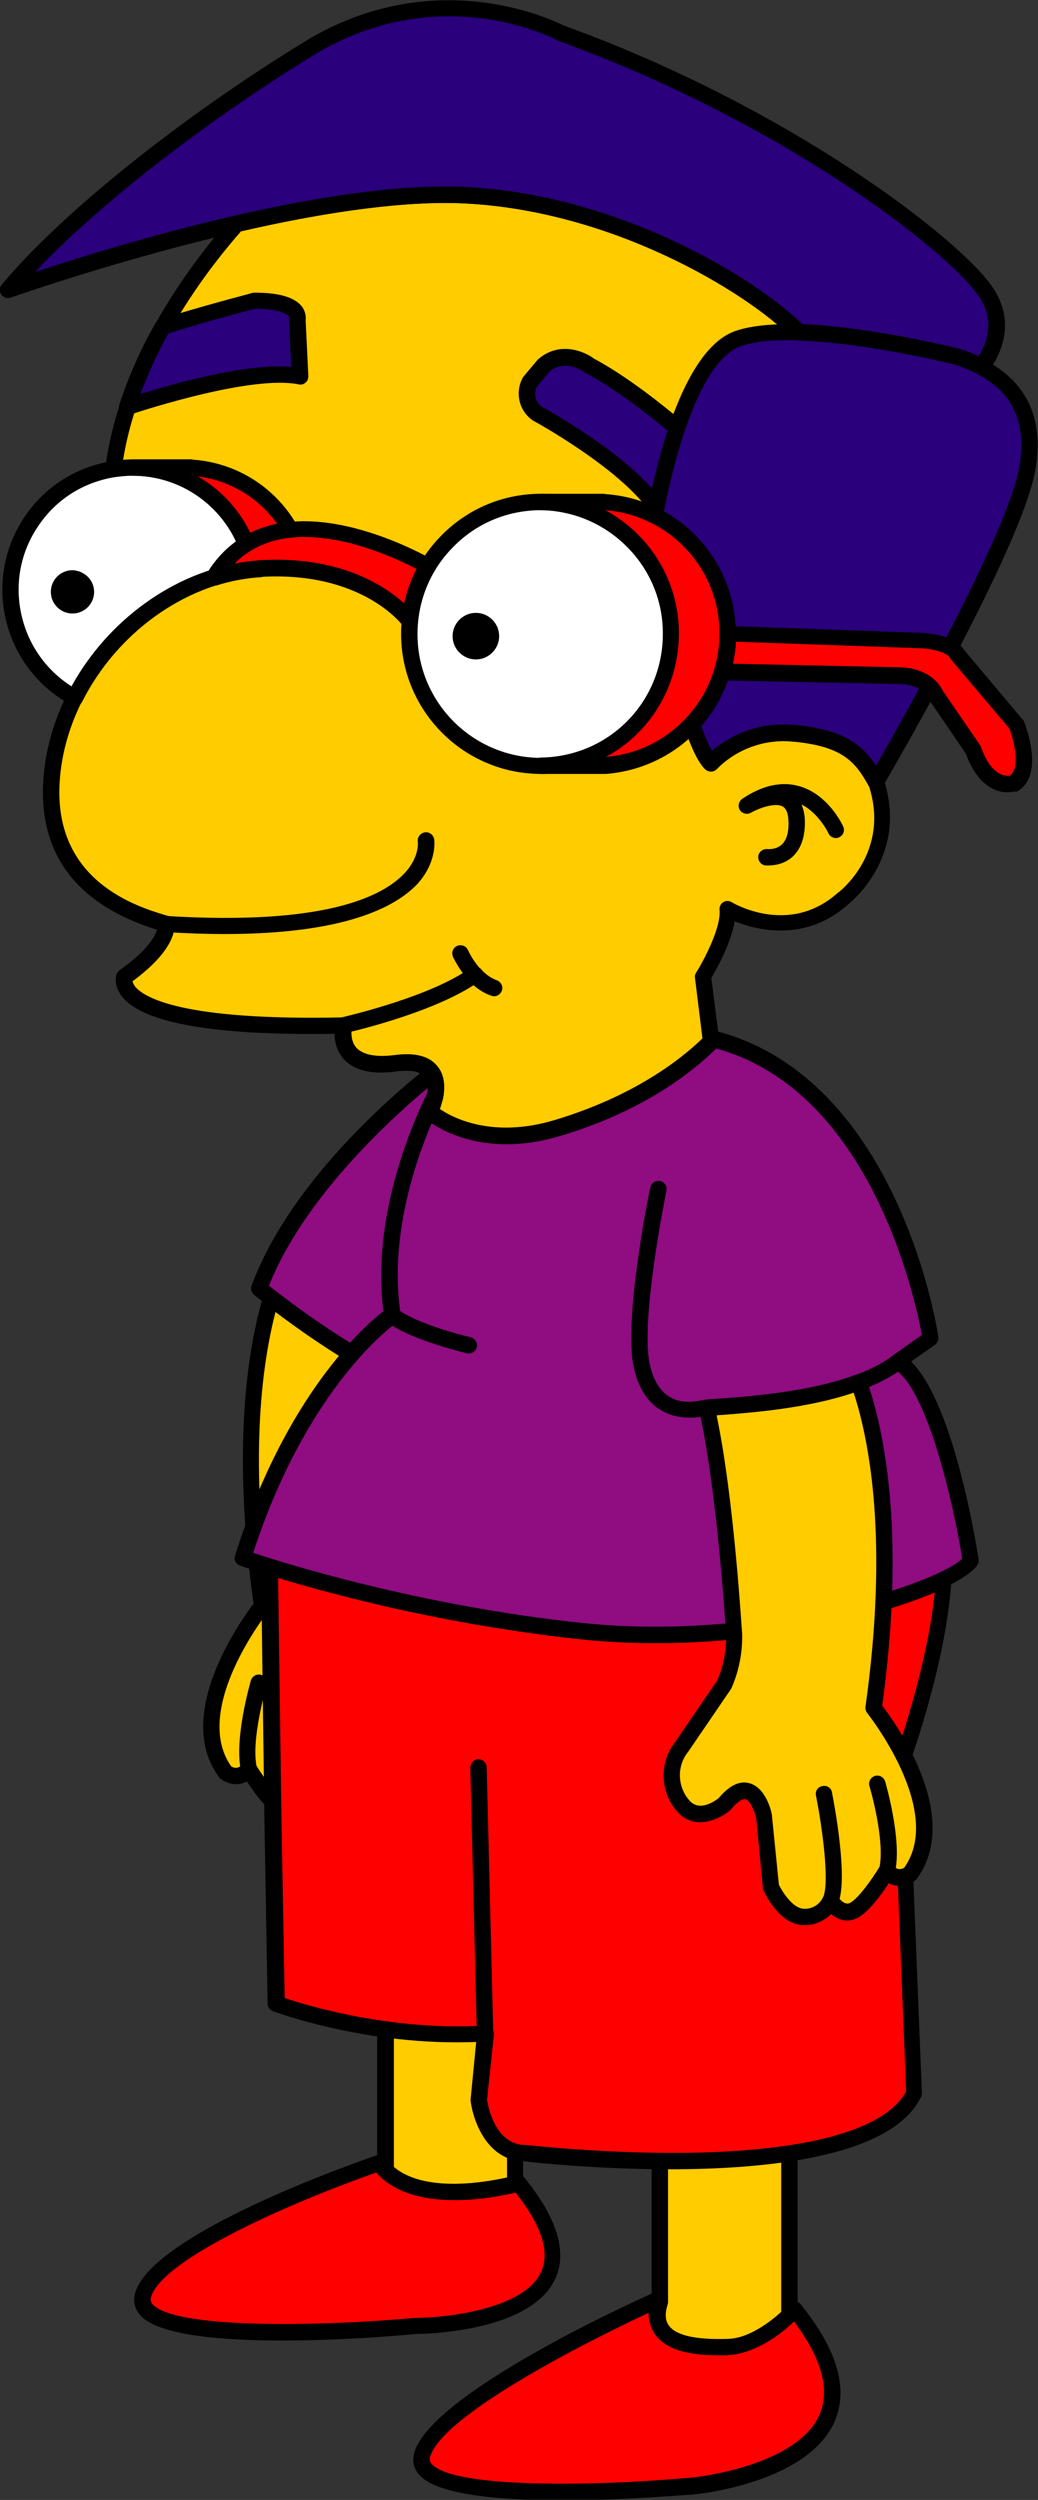 <?xml version="1.0" encoding="utf-8"?>
<!-- Generator: Adobe Illustrator 23.0.3, SVG Export Plug-In . SVG Version: 6.00 Build 0)  -->
<svg version="1.1" id="Layer_1" xmlns="http://www.w3.org/2000/svg" xmlns:xlink="http://www.w3.org/1999/xlink" x="0px" y="0px"
	 viewBox="0 0 316.5 762" style="enable-background:new 0 0 316.5 762;" xml:space="preserve">
<rect x="0" y="0" width="316.5" height="762" fill="#333333" stroke="none"/>
<style type="text/css">
	.st0{fill:#FFCC00;}
	.st1{fill:#8F0C81;}
	.st2{fill:#2A007C;}
	.st3{clip-path:url(#SVGID_2_);}
	.st4{fill:#FFFFFF;}
	.st5{fill:#FF0000;}
	.st6{clip-path:url(#SVGID_4_);}
	.st7{clip-path:url(#SVGID_6_);}
	.st8{clip-path:url(#SVGID_8_);}
</style>
<title>Milhouse Van Houten 01 [Converted]</title>
<path class="st0" d="M242.4,223.5c-9.5-1.1-18.9,2.2-25.6,9.1c-9.1-9.1-18.1-69.3-18.1-69.3s7.4-53.6,26.4-60.2
	c4.7-1.6,11.3-2.1,18.5-1.9c-15.4-15.2-56.3-39.6-101.8-41.8c-20-1-45.7,3.3-69.6,8.7C57,85.3,34.4,116.9,33.8,153.5l41.2,4.9
	l9.1,8.2l33.8,7.4l7,15.1c0,0-13.2-17.8-45.3-16s-61.8,31.2-63.9,64.8s27.8,41.4,34.9,43.5c0,0,1.3,6.2-12.7,16.1
	c0,0-6.6,16.5,66.8,14.8c0,0-3.3,14,15.7,11.5c19-2.5,10.7,14.8,10.7,14.8s14,12.4,38.8,5s39.6-19,47-26.4l-2.5-19.8
	c0,0,8.2-13.2,7.4-20.6c0,0,19,11.5,35.5-3.3c0,0,17.3-13.2,9.9-35.4C263,230.9,258.9,225.1,242.4,223.5"/>
<path d="M154.4,348.8c-15.7,0-24.5-7.5-25-8c-0.8-0.7-1.1-1.9-0.6-2.9c0.8-1.7,2.6-7,0.7-9.6c-1.6-2.2-5.7-2.1-8.8-1.7
	c-7.4,1-12.7-0.3-15.9-3.8c-2.2-2.5-2.8-5.5-2.8-7.7c-37.4,0.6-59.3-3.4-65.2-11.9c-2.3-3.3-1.3-6.1-1.2-6.4
	c0.2-0.4,0.5-0.8,0.9-1.1c8.4-5.9,10.7-10.2,11.4-12.3c-24.4-7.6-36.1-22.9-34.7-45.5c2.2-34.5,32.6-65.3,66.3-67.2
	c4.7-0.3,9-0.1,12.9,0.3l-8.8-1.9c-0.4-0.1-0.8-0.3-1.1-0.6l-8.5-7.7L33.5,156c-1.3-0.2-2.2-1.2-2.2-2.5c0.6-38,24.7-70.7,39-86.9
	c0.3-0.4,0.8-0.7,1.3-0.8c29.2-6.7,52.9-9.7,70.3-8.8c46.2,2.2,88,27.3,103.4,42.5c0.7,0.7,0.9,1.8,0.5,2.8s-1.4,1.5-2.4,1.5
	c-7.7-0.2-13.6,0.3-17.6,1.7c-14.2,5-22.6,43.1-24.7,57.8c3.3,22,10,55.6,15.9,65.5c6.9-6,16.2-8.9,25.3-7.9c0.1,0,0.1,0,0.2,0
	c17.4,1.7,22.2,8,26.7,16.1c0.1,0.1,0.1,0.3,0.2,0.4c7.6,22.7-9.1,36.9-10.6,38.1c-13.2,11.9-28.1,8-34.8,5.3
	c-1.1,6.8-5.6,14.7-7.1,17.3l2.4,18.9c0.1,0.8-0.2,1.5-0.7,2.1c-8.3,8.2-23.4,19.6-48,27C164.6,348.1,159.2,348.8,154.4,348.8z
	 M134.1,338.1c3.9,2.7,16,9.1,35,3.4c23.9-7.2,38.2-18.3,45.1-24.9l-2.3-18.6c-0.1-0.6,0.1-1.1,0.4-1.6c2.2-3.5,7.6-13.6,7.1-19
	c-0.1-0.9,0.3-1.9,1.1-2.4c0.8-0.5,1.8-0.5,2.6,0c0.7,0.4,17.7,10.4,32.5-3c0.1,0,0.1-0.1,0.2-0.1c0.6-0.5,15.7-12.4,9.1-32.5
	c-4-7.1-7.8-11.8-22.5-13.3c-0.1,0-0.2,0-0.3,0c-8.6-1-17.4,2.1-23.5,8.3c-0.5,0.5-1.1,0.8-1.8,0.8c0,0,0,0,0,0
	c-0.7,0-1.3-0.3-1.8-0.7c-9.4-9.4-17.9-64.4-18.8-70.6c0-0.2,0-0.5,0-0.7c0.3-2.3,7.9-55.2,28-62.2c3.3-1.2,7.6-1.8,12.9-2
	C219.5,84.1,182.4,64,141.7,62c-16.8-0.8-39.8,2-68.2,8.5C59.9,86,37.8,116.3,36.4,151.3l39,4.7c0.5,0.1,1,0.3,1.4,0.6l8.6,7.8
	l33.1,7.3c0.8,0.2,1.4,0.7,1.7,1.4l7,15.1c0.5,1.2,0.1,2.5-1,3.2c-1.1,0.7-2.5,0.4-3.3-0.7c-0.5-0.7-12.9-16.7-43.1-15
	c-31.3,1.8-59.5,30.4-61.6,62.5c-2,30.6,23.9,38.2,32.4,40.8l0.8,0.2c0.9,0.3,1.5,1,1.7,1.9c0.3,1.3,0.9,8-12.7,18
	c0.1,0.4,0.3,0.9,0.8,1.6c2.6,3.2,13.9,10.5,63.6,9.4c0.8,0,1.5,0.3,2,0.9c0.5,0.6,0.7,1.4,0.5,2.1c0,0-0.8,3.9,1.4,6.3
	c2,2.1,5.9,2.9,11.5,2.2c6.6-0.9,11.1,0.4,13.5,3.8C136.6,329.4,135.2,335.1,134.1,338.1z M48.2,282L48.2,282L48.2,282z M106,174
	c4.8,1.6,8.6,3.7,11.7,5.7l-1.6-3.4L106,174z"/>
<path class="st1" d="M119.6,400.9c-4.3-29.3,8.9-58.5,13-66.7c0.4-2.3,0.5-4.9-0.8-7c-13.3,10.8-42,36.4-52.8,65.6
	c9,7.2,18.4,13.8,28.2,19.8C114.4,404.4,119.6,400.9,119.6,400.9"/>
<path d="M107.2,415.1c-0.5,0-0.9-0.1-1.3-0.4c-9.8-6.1-19.4-12.8-28.4-20c-0.8-0.7-1.2-1.8-0.8-2.8c10.7-28.9,38.1-54.2,53.6-66.6
	c0.6-0.5,1.3-0.6,2-0.5c0.7,0.1,1.3,0.5,1.7,1.2c1.4,2.3,1.8,5.2,1.1,8.8c0,0.2-0.1,0.4-0.2,0.7c-4.1,8.1-16.9,36.8-12.8,65.2
	c0,0.1,0,0.2,0,0.4v0c0,0.8-0.4,1.6-1.1,2.1c0,0-5,3.5-11.9,11.3C108.6,414.8,107.9,415.1,107.2,415.1z M82,391.9
	c7.9,6.2,16.2,12.1,24.7,17.4c4.7-5.1,8.3-8.2,10.2-9.6c-3.7-29,9-57.6,13.3-66.3c0.1-0.5,0.2-1.2,0.2-1.8
	C117.3,342.6,92.3,366,82,391.9z"/>
<path class="st0" d="M125.5,482.4c-2.1-4.8-3.1-10-3-15.2c0,0,2.1-35.8,6.8-61.4c-3.8-1.4-7.4-3.1-9.6-5c0,0-5.1,3.5-12.4,11.7
	c-8.5-5.2-16.7-10.9-24.6-17c-4.8,16.3-9.5,46.3-2.8,93.9c0,0-25.3,31.4-11.1,50.7c0,0,4.1,3,7.1-1c0,0,6.1,10.1,10.1,12.2
	s7.1-3,7.1-3c1.4,3.2,4.6,5.1,8.1,5.1c6.1,0,10.1-9.1,10.1-9.1l2-21.3c0,0,3-15.2,12.2-4c0,0,7.1,6.1,12.2,1c4.8-5,5.3-12.8,1-18.2
	L125.5,482.4"/>
<path d="M101,555.9c-3.1,0-6-1.3-8.1-3.5c-2,1.6-4.8,2.8-8,1.2c-3.4-1.7-7.4-7.2-9.6-10.6c-2.9,1.6-6.2,0.6-8-0.8
	c-0.2-0.1-0.4-0.3-0.5-0.5c-14-18.9,6.4-47.4,10.5-52.9c-6.5-47-2-77,3-93.9c0.2-0.8,0.8-1.4,1.6-1.7c0.8-0.3,1.6-0.1,2.3,0.4
	c7.2,5.6,14.8,10.9,22.6,15.7c6.6-7.2,11.2-10.4,11.4-10.6c0.9-0.6,2.2-0.6,3,0.1c1.2,1,3.7,2.6,8.9,4.5c1.1,0.4,1.8,1.6,1.6,2.8
	c-4.5,24.8-6.6,59.5-6.7,61c-0.1,4.8,0.8,9.5,2.7,13.9l13,19c5,6.4,4.4,15.6-1.2,21.5c-5.3,5.3-12.5,1.8-15.6-0.8
	c-0.1-0.1-0.2-0.2-0.3-0.3c-2.1-2.6-3.7-3.3-4.4-3.1c-1.4,0.4-2.9,3.7-3.3,6l-2,21.2c0,0.3-0.1,0.5-0.2,0.8
	c-0.5,1.1-4.9,10.6-12.4,10.6C101.1,555.9,101.1,555.9,101,555.9z M93.1,545.9c0,0,0.1,0,0.1,0c0.9,0.1,1.7,0.6,2.1,1.5
	c1,2.2,3.3,3.7,5.8,3.6c3.5,0,6.7-5.1,7.7-7.3l2-20.9c0-0.1,0-0.2,0-0.3c0.3-1.4,2-8.7,7-10c3-0.8,6.2,0.8,9.4,4.6
	c0.9,0.7,5.5,4.1,8.6,1c3.9-4,4.3-10.5,0.8-14.9c0,0-0.1-0.1-0.1-0.1l-13.2-19.3c-0.1-0.1-0.2-0.3-0.2-0.4
	c-2.2-5.2-3.3-10.6-3.2-16.2c0,0,0-0.1,0-0.1c0-0.3,2-34.4,6.4-59.7c-2.8-1.1-5-2.3-6.8-3.4c-1.9,1.6-5.8,4.9-10.5,10.3
	c-0.8,0.9-2.1,1.1-3.2,0.5c-7.5-4.6-14.8-9.6-21.8-14.9c-4.4,17.1-7.9,45.7-1.7,89.3c0.1,0.7-0.1,1.4-0.5,1.9
	c-0.2,0.3-23.6,29.8-11.3,47.3c0.8,0.5,2.2,0.9,3.4-0.7c0.5-0.7,1.3-1,2.1-1c0.8,0,1.6,0.5,2,1.2c2.4,3.9,6.8,10,9.1,11.2
	c1.9,1,3.8-2,3.8-2.1C91.4,546.3,92.2,545.9,93.1,545.9z"/>
<path class="st0" d="M78.9,512.8c0,0-5.1,17.2-3,26.3"/>
<path d="M75.9,541.7c-1.1,0-2.2-0.8-2.4-1.9c-2.2-9.6,2.8-26.9,3-27.6c0.4-1.3,1.8-2.1,3.1-1.7c1.3,0.4,2.1,1.8,1.7,3.1
	c0,0.2-4.9,16.7-3,25.1c0.3,1.3-0.5,2.7-1.9,3C76.2,541.7,76,541.7,75.9,541.7z"/>
<path class="st0" d="M95.1,515.9c0,0-5.1,25.3-2,32.4"/>
<path d="M93.1,550.8c-1,0-1.9-0.6-2.3-1.5c-3.3-7.6,1.3-31.2,1.8-33.9c0.3-1.4,1.6-2.2,2.9-2c1.4,0.3,2.2,1.6,2,2.9
	c-1.9,9.5-4.2,26.3-2.2,30.9c0.5,1.3,0,2.7-1.3,3.3C93.7,550.7,93.4,550.8,93.1,550.8z M234.4,263.8c-0.6,0-0.9,0-1,0
	c-1.4-0.2-2.3-1.4-2.2-2.8c0.2-1.4,1.4-2.3,2.8-2.2c0,0,2.6,0.3,4.4-1.4c1.5-1.4,2.2-3.9,2-7.4c-0.1-2.2-0.7-3.6-1.8-4.2
	c-2.4-1.3-7.5,0.7-9.6,1.9c-1.2,0.7-2.7,0.3-3.4-0.8c-0.7-1.1-0.4-2.6,0.7-3.4c6.1-4.1,11.9-5.4,17.3-3.9c9,2.5,13.3,11.9,13.5,12.3
	c0.6,1.3,0,2.7-1.2,3.3c-1.3,0.6-2.7,0-3.3-1.2c0-0.1-2.9-6.1-8.2-8.8c0.5,1.2,0.9,2.7,1,4.5c0.2,5-1,8.8-3.6,11.3
	C239.3,263.4,236,263.8,234.4,263.8z"/>
<path class="st2" d="M91.5,114.7l-0.8-17.3c0,0,1.7-5.8-13.2-5.8c0,0-17.4,4.5-27.9,8c-4.4,7.7-8,15.9-10.8,24.4
	C46.4,121.5,77.1,111.8,91.5,114.7"/>
<path d="M38.8,126.5c-0.7,0-1.3-0.3-1.8-0.7c-0.7-0.7-0.9-1.7-0.6-2.5c2.8-8.6,6.5-16.9,11-24.8c0.3-0.5,0.8-0.9,1.4-1.1
	c10.4-3.5,27.9-8,28.1-8.1c0.2-0.1,0.4-0.1,0.6-0.1c7.6,0,12.4,1.4,14.6,4.3c1.2,1.7,1.2,3.3,1.1,4.1l0.8,16.7
	c0.1,0.8-0.1,1.6-0.7,2.2c-0.7,0.7-1.6,0.9-2.5,0.6c-14.1-2.6-45.1,7.3-51.2,9.3C39.4,126.4,39.1,126.5,38.8,126.5z M51.3,101.7
	c-3.3,5.9-6.1,12.1-8.5,18.4c11.2-3.5,32.7-9.4,46-8.3l-0.7-14.3c0-0.2,0-0.4,0.1-0.7c0-0.1,0-0.3-0.3-0.5
	c-0.6-0.7-2.8-2.1-10.1-2.2C75.5,94.7,60.9,98.5,51.3,101.7z M88.3,96.7C88.3,96.7,88.3,96.7,88.3,96.7
	C88.3,96.7,88.3,96.7,88.3,96.7z M88.3,96.7C88.3,96.7,88.3,96.7,88.3,96.7C88.3,96.7,88.3,96.7,88.3,96.7z M88.3,96.7
	C88.3,96.7,88.3,96.7,88.3,96.7C88.3,96.7,88.3,96.7,88.3,96.7z"/>
<path class="st2" d="M206.5,130.4c-5.7-4.8-16.8-13.8-26.7-19c0,0-7.4-5.8-14,0l-4.1,4.9c-1.9,3.4-0.8,7.8,2.5,9.9
	c0,0,26.5,14.4,36.1,28.4C201.8,146.4,203.9,138.3,206.5,130.4"/>
<path d="M200.2,157.1c-0.8,0-1.6-0.4-2.1-1.1c-9.1-13.3-35-27.5-35.2-27.6c-0.1,0-0.1-0.1-0.2-0.1c-4.4-2.8-5.8-8.6-3.3-13.2
	c0.1-0.1,0.2-0.3,0.3-0.4l4.1-4.9c0.1-0.1,0.2-0.2,0.3-0.3c6.3-5.5,13.8-2.6,17-0.2c10.1,5.4,21.2,14.3,27,19.2
	c0.8,0.7,1.1,1.7,0.8,2.7c-2.6,7.8-4.7,15.8-6.2,23.9c-0.2,1-1,1.8-1.9,2C200.6,157.1,200.4,157.1,200.2,157.1z M165.4,124.1
	c1.8,1,22.3,12.3,33.4,24.8c1.3-5.9,2.9-11.9,4.8-17.6c-5.9-4.9-16-12.8-25-17.6c-0.1-0.1-0.3-0.1-0.4-0.2
	c-0.2-0.2-5.8-4.3-10.7-0.2l-3.8,4.6C162.6,120,163.3,122.7,165.4,124.1z"/>
<g>
	<defs>
		<rect id="SVGID_1_" width="316.5" height="761.9"/>
	</defs>
	<clipPath id="SVGID_2_">
		<use xlink:href="#SVGID_1_"  style="overflow:visible;"/>
	</clipPath>
	<g class="st3">
		<path class="st2" d="M292.7,108.9c0,0-48.6-12.4-67.6-5.8c-19,6.6-26.4,60.2-26.4,60.2s9.1,60.2,18.1,69.3
			c6.6-6.8,16.1-10.2,25.6-9.1c16.5,1.6,20.6,7.4,24.7,14.8c0,0,42-71.7,46.2-95.6S300.9,112.2,292.7,108.9"/>
		<path d="M267.1,240.9C267.1,240.9,267.1,240.9,267.1,240.9c-0.9,0-1.7-0.5-2.2-1.3c-4-7.2-7.8-12.1-22.8-13.6
			c-8.7-1-17.5,2.1-23.5,8.3c-0.5,0.5-1.1,0.8-1.8,0.8c0,0,0,0,0,0c-0.7,0-1.3-0.3-1.8-0.7c-9.4-9.4-17.9-64.4-18.8-70.6
			c0-0.2,0-0.5,0-0.7c0.3-2.3,7.9-55.2,28-62.2c19.5-6.8,67,5.2,69,5.7c0.1,0,0.2,0.1,0.3,0.1l-0.9,2.3l1-2.3
			c8,3.2,26.6,10.7,22.1,36.5c-4.2,24.1-44.8,93.5-46.5,96.5C268.8,240.4,268,240.9,267.1,240.9z M238.8,220.8
			c1.3,0,2.6,0.1,3.9,0.2c14.6,1.4,20.3,6.1,24.4,12.4c8.6-14.9,40.2-71,43.7-91.1c3.8-21.8-10.9-27.8-18.9-31
			c-3-0.8-48.5-11.9-66-5.8c-14.3,5-22.6,43.1-24.7,57.8c3.3,22,10,55.6,15.9,65.5C223.2,223.7,230.9,220.8,238.8,220.8z"/>
		<path class="st2" d="M292.7,108.9c1.9,0.8,4.1,1.7,6.5,2.9c3.8-5.1,7.8-14,0.9-23.5c-10.7-14.8-61-53.6-129.4-78.3
			c0,0-36.3-19.8-76.7,5S19,68.5,2.5,88.3c0,0,88.2-31.3,139.3-28.8c45.5,2.2,86.4,26.6,101.8,41.8
			C265.3,102,292.7,108.9,292.7,108.9"/>
		<path d="M299.2,114.3c-0.4,0-0.8-0.1-1.2-0.3c-2.2-1.1-4.4-2-6.2-2.7c-2.3-0.6-28.1-6.9-48.4-7.5c-0.6,0-1.2-0.3-1.7-0.7
			c-15-14.7-55.4-38.9-100.2-41.1C91.7,59.5,4.2,90.4,3.3,90.7c-1.1,0.4-2.2,0-2.9-0.9c-0.6-0.9-0.6-2.2,0.1-3
			C18.7,65,54.9,36,92.7,12.8c39.6-24.3,76-6.6,79-5.1c69.3,25.1,119.9,64.5,130.5,79.2c8,11.1,2.9,21.3-0.9,26.5
			C300.8,114,300,114.3,299.2,114.3z M244.7,98.8c21.5,0.9,47.5,7.4,48.6,7.7c0.1,0,0.2,0.1,0.3,0.1l-0.9,2.3l1-2.3
			c1.4,0.5,3,1.2,4.7,2c3-4.9,4.9-11.7-0.3-18.8C287.8,75.6,238.2,37,169.8,12.3c-0.1,0-0.2-0.1-0.3-0.2
			c-0.3-0.2-35.5-18.8-74.2,4.9C61.9,37.6,29.8,62.6,10.7,82.9C34.6,75,100,54.9,142,57C187.5,59.2,228.7,83.5,244.7,98.8z"/>
	</g>
</g>
<path class="st4" d="M205.2,193.2c0,22.2-18,40.2-40.2,40.2s-40.2-18-40.2-40.2s18-40.2,40.2-40.2c0,0,0,0,0,0
	C187.2,153,205.2,171,205.2,193.2"/>
<path d="M165,235.9c-23.6,0-42.7-19.2-42.7-42.7c0-11.4,4.4-22.1,12.5-30.2c8.1-8.1,18.8-12.5,30.2-12.5c23.6,0,42.7,19.2,42.7,42.7
	l0,0c0,11.4-4.4,22.1-12.5,30.2C187.1,231.5,176.4,235.9,165,235.9C165,235.9,165,235.9,165,235.9z M165,155.5
	c-10.1,0-19.6,3.9-26.7,11.1c-7.1,7.1-11,16.6-11,26.7c0,20.8,16.9,37.7,37.7,37.7c0,0,0,0,0,0c10.1,0,19.6-3.9,26.7-11.1
	c7.1-7.1,11-16.6,11-26.7l0,0C202.7,172.4,185.8,155.5,165,155.5z"/>
<path class="st5" d="M184,153L184,153L165,153c22.2,0.4,39.9,18.6,39.6,40.9c-0.3,21.7-17.9,39.2-39.6,39.6l0,0h19v-0.1
	c22.2-1.3,39.1-20.3,37.9-42.4C220.7,170.5,204.4,154.2,184,153"/>
<path d="M184,235.9h-19c-1.4,0-2.5-1.1-2.5-2.5s1.1-2.5,2.5-2.5c20.5-0.3,36.8-16.6,37.1-37.1c0.2-10.1-3.6-19.6-10.6-26.8
	c-7-7.2-16.4-11.3-26.5-11.5c-1.4,0-2.5-1.1-2.5-2.5s1.1-2.5,2.5-2.5h19c0.2,0,0.4,0,0.5,0.1c21.5,1.4,38.6,18.6,39.8,40.2
	c0.6,11.4-3.2,22.4-10.8,30.9c-7.4,8.3-17.6,13.3-28.7,14.2C184.6,235.9,184.3,235.9,184,235.9z M184.6,155.5
	c3.8,2.1,7.3,4.7,10.4,7.9c7.9,8.2,12.2,19,12,30.4c-0.3,16-9.1,29.8-22.2,36.9c9.7-0.8,18.5-5.2,25-12.5
	c6.7-7.5,10.1-17.2,9.5-27.3C218.3,172.1,203.4,157,184.6,155.5z"/>
<path d="M152.2,193.9c0,3.9-3.2,7.1-7.1,7.1s-7.1-3.2-7.1-7.1c0-3.9,3.2-7.1,7.1-7.1C149,186.8,152.2,190,152.2,193.9L152.2,193.9"
	/>
<path class="st4" d="M77.2,173.5c-3.5-20.3-22.8-33.9-43.1-30.5S0.3,165.8,3.7,186.1c1.9,11.3,9,21.1,19.1,26.6
	C33.5,191.5,54.6,175.7,77.2,173.5"/>
<g>
	<defs>
		<rect id="SVGID_3_" width="316.5" height="761.9"/>
	</defs>
	<clipPath id="SVGID_4_">
		<use xlink:href="#SVGID_3_"  style="overflow:visible;"/>
	</clipPath>
	<g class="st6">
		<path d="M22.8,215.1c-0.4,0-0.8-0.1-1.2-0.3C10.8,209,3.4,198.6,1.3,186.5c-1.8-10.5,0.6-21,6.7-29.7s15.3-14.4,25.8-16.2
			c21.6-3.7,42.2,10.8,45.9,32.4c0,0.2,0.1,0.3,0.1,0.5c0,1.3-1,2.4-2.3,2.5c0,0-0.1,0-0.1,0c-21.3,2.2-41.8,17-52.3,37.8
			c-0.3,0.6-0.8,1.1-1.5,1.3C23.3,215.1,23.1,215.1,22.8,215.1z M40.5,145c-1.9,0-3.9,0.2-5.9,0.5c-9.2,1.6-17.2,6.6-22.5,14.2
			c-5.4,7.6-7.5,16.8-5.9,26c1.7,9.8,7.3,18.2,15.6,23.5c11.1-20.2,31.2-34.7,52.4-37.8C70.3,155.8,56.3,145,40.5,145z"/>
	</g>
</g>
<path d="M28.7,180.4c0,3.6-2.9,6.6-6.6,6.6c-3.6,0-6.6-2.9-6.6-6.6c0-3.6,2.9-6.6,6.6-6.6c0,0,0,0,0,0
	C25.7,173.9,28.7,176.8,28.7,180.4"/>
<path class="st5" d="M77.2,173.5c0.8-0.1,1.6-0.2,2.4-0.2c4.4-0.3,8.8-0.2,13.1,0.2c-3-17.1-17.3-29.9-34.6-30.9v-0.1H40.5
	C58.7,142.5,74.2,155.6,77.2,173.5"/>
<path d="M77.3,176c-0.7,0-1.3-0.3-1.8-0.8c-0.4-0.4-0.6-0.9-0.7-1.4C71.9,157.1,57.5,145,40.5,145c-1.4,0-2.5-1.1-2.5-2.5
	s1.1-2.5,2.5-2.5h17.6c0.2,0,0.5,0,0.7,0.1c18.3,1.3,33.2,14.8,36.4,32.9c0.1,0.8-0.1,1.5-0.6,2.1s-1.3,0.9-2.1,0.8
	c-4.2-0.4-8.5-0.4-12.7-0.2c-0.7,0-1.4,0.1-2.1,0.2C77.6,176,77.4,176,77.3,176z M60.3,145.2c9.4,5.4,16.4,14.5,18.9,25.5
	c0.1,0,0.2,0,0.3,0c3.4-0.2,6.7-0.2,10.1-0.1C86,157,74.4,147,60.3,145.2z"/>
<path class="st5" d="M310,220.8l-18.2-21.6c-2.2-3.7-10.8-4-10.8-4l-59-2.1v0.1c0,3.9-0.6,7.9-1.7,11.6l54.2,1.1
	c9,0.3,10.8,5.9,10.8,5.9l11.4,16.7c4.6,13,12.4,10.2,12.4,10.2C315.6,234.7,310,220.8,310,220.8"/>
<g>
	<defs>
		<rect id="SVGID_5_" width="316.5" height="761.9"/>
	</defs>
	<clipPath id="SVGID_6_">
		<use xlink:href="#SVGID_5_"  style="overflow:visible;"/>
	</clipPath>
	<g class="st7">
		<path d="M307.2,241.5c-1.2,0-2.7-0.2-4.3-1c-3.6-1.7-6.4-5.3-8.4-10.8l-11.2-16.4c-0.1-0.2-0.2-0.4-0.3-0.6c0-0.1-1.6-3.9-8.5-4.2
			l-54.2-1.1c-0.8,0-1.5-0.4-2-1c-0.5-0.6-0.6-1.4-0.4-2.2c1.1-3.5,1.6-7.2,1.6-10.9c0-0.7,0.3-1.4,0.8-1.8c0.5-0.5,1.1-0.8,1.8-0.7
			l59,2.1c1.6,0.1,9.9,0.6,12.7,5l17.9,21.3c0.3,0.2,0.5,0.5,0.6,0.9c0.6,1.6,6.1,16-1.9,21c-0.1,0.1-0.3,0.2-0.5,0.2
			C309.7,241.1,308.7,241.5,307.2,241.5z M287.5,210.6l11.3,16.5c0.1,0.2,0.2,0.4,0.3,0.6c3.3,9.2,7.8,8.9,8.9,8.7
			c3.1-2.4,1.3-10.3-0.2-14.3l-18-21.3c-0.1-0.1-0.2-0.2-0.2-0.4c-1-1.6-5.7-2.7-8.7-2.8l-56.5-2c-0.1,2.3-0.4,4.5-0.9,6.7l51.1,1.1
			C283.8,203.8,286.8,209.1,287.5,210.6z"/>
	</g>
</g>
<path class="st5" d="M79.7,173.3c32.1-1.9,45.3,16,45.3,16c0.6-6,2.5-11.7,5.6-16.8c-10.9-5.9-46.9-22.9-64.1,1.8
	c-0.3,0.5-0.6,1.1-0.9,1.7C70.1,174.5,74.9,173.6,79.7,173.3"/>
<path d="M104.7,315.1c-1.1,0-2.2-0.8-2.4-2c-0.3-1.3,0.5-2.7,1.9-3c0.2-0.1,23.6-5.3,36.9-13.5c-1.9-2.6-2.9-4.8-3-5
	c-0.5-1.3,0-2.7,1.3-3.3c1.3-0.5,2.7,0,3.3,1.3l0,0c0,0,1.2,2.8,3.5,5.4c0.3,0.2,0.5,0.4,0.7,0.6c0.1,0.1,0.1,0.1,0.1,0.2
	c1.3,1.3,2.8,2.4,4.5,3c1.3,0.5,2,1.9,1.5,3.2c-0.5,1.3-1.9,2-3.2,1.5c-2.1-0.7-3.9-1.9-5.4-3.2c-13.9,8.9-38.2,14.4-39.2,14.6
	C105.1,315,104.9,315.1,104.7,315.1z M68.4,284.7c-5.5,0-11.4-0.2-17.9-0.6c-1.4-0.1-2.4-1.3-2.3-2.6c0.1-1.4,1.3-2.4,2.6-2.3
	c47.5,2.9,65.7-5.6,72.7-13.2c4.5-4.9,3.9-9.4,3.9-9.4c-0.2-1.4,0.7-2.6,2.1-2.9c1.4-0.2,2.6,0.7,2.9,2.1c0,0.3,1,6.8-5.1,13.6
	C120.5,276.6,104.9,284.7,68.4,284.7z M124.9,191.8c-0.8,0-1.5-0.4-2-1c-0.5-0.7-12.7-16.5-42.6-15c-0.2,0-0.3,0.1-0.5,0.1
	c-4.6,0.3-9.2,1.1-13.6,2.5c-0.9,0.3-1.9,0-2.6-0.7c-0.7-0.7-0.8-1.7-0.5-2.6c0.3-0.7,0.7-1.5,1.1-2.1c18.4-26.5,56.3-8.7,67.4-2.6
	c0.6,0.3,1,0.9,1.2,1.5c0.2,0.7,0.1,1.4-0.3,1.9c-2.9,4.8-4.7,10.2-5.2,15.8c-0.1,1-0.8,1.9-1.8,2.2
	C125.4,191.7,125.2,191.8,124.9,191.8z M84.3,170.6c20.9,0,33.3,8.2,38.9,13.3c0.8-3.6,2.1-7.2,3.8-10.5
	c-11.5-5.9-39.6-17.7-55.5-1.6c2.4-0.5,4.9-0.8,7.4-1c0.2,0,0.3-0.1,0.5-0.1C81.2,170.7,82.8,170.6,84.3,170.6z M79.7,173.3
	L79.7,173.3L79.7,173.3z"/>
<path class="st0" d="M157.1,665.7v-61.1h-39.5v57C128.6,672.2,152,667,157.1,665.7"/>
<path d="M138.5,670.6c-8.1,0-16.8-1.6-22.7-7.2c-0.5-0.5-0.8-1.1-0.8-1.8v-57c0-1.4,1.1-2.5,2.5-2.5h39.5c1.4,0,2.5,1.1,2.5,2.5
	v61.1c0,1.1-0.8,2.1-1.9,2.4C154.3,669,146.7,670.6,138.5,670.6z M157.1,665.7L157.1,665.7L157.1,665.7z M120.1,660.5
	c9.4,7.9,27.7,4.7,34.5,3.2v-56.6h-34.5V660.5z"/>
<path class="st5" d="M158.1,665.4c0,0-31.4,9.1-42.6-6.1c0,0-67.9,23.3-72,40.5s83.1,9.1,83.1,9.1S193.5,709,158.1,665.4"/>
<path d="M86.2,713.4c-18.9,0-38.2-1.6-43.5-7.8c-1.6-1.8-2.1-4-1.6-6.3c4.3-18,66.5-39.9,73.6-42.3c1-0.4,2.2,0,2.8,0.9
	c9.5,13,36.8,6,39.6,5.2c0.3-0.1,0.6-0.2,0.9-0.2c0.9,0,1.6,0.4,2.1,1.1c9.9,12.3,13,22.7,9.1,30.8c-7.7,16.1-40,16.6-42.5,16.6
	C122.8,711.8,104.7,713.4,86.2,713.4z M114.7,662.2c-26.8,9.4-66,26.8-68.7,38.2c-0.2,0.7,0,1.3,0.5,1.9c6.8,7.8,52.6,6.7,80,4.2
	c0.1,0,0.2,0,0.2,0c8.8,0,32.8-2.5,38.2-13.8c2.9-6.1,0.3-14.3-7.7-24.4C150.5,669.9,126,674.9,114.7,662.2z"/>
<path class="st0" d="M221.9,715.4c7.7-0.2,17-6.2,18.8-9.5v-63.8h-39.5v59.4C196.8,715.5,214.3,715.6,221.9,715.4"/>
<path d="M219.2,717.9c-7,0-15.3-0.9-19.2-6c-2.1-2.8-2.6-6.4-1.3-10.7v-59.1c0-1.4,1.1-2.5,2.5-2.5h39.5c1.4,0,2.5,1.1,2.5,2.5v63.8
	c0,0.4-0.1,0.8-0.3,1.2c-2.2,4.1-12.4,10.5-20.9,10.8l0,0C221.1,717.9,220.2,717.9,219.2,717.9z M203.7,644.6v56.9
	c0,0.3,0,0.5-0.1,0.8c-0.9,2.9-0.8,5,0.4,6.6c2.2,3,8.3,4.3,17.9,4l0,0c6.6-0.2,14.4-5.2,16.3-7.7v-60.6H203.7z"/>
<path class="st5" d="M287.6,481.4c-18.5,8.9-63.4,20.7-110.3,15.8c-32.3-3.5-64.2-10.1-95.2-19.6l1,75.4l1,57.8
	c0,0,29.4,11.1,63.9,9.1l-2,20.3c0,0,2,16.2,14.2,16.2c0,0,103.4,12.2,118.6-18.2l-4-100.3C274.7,537.7,286.1,506.9,287.6,481.4"/>
<path d="M204.3,661.2c-22.5,0-41.8-2.1-44.3-2.4c-11.3-0.1-15.7-12.1-16.5-18.4c0-0.2,0-0.4,0-0.6l1.7-17.4c-33.3,1.3-60.8-9-62-9.4
	c-1-0.4-1.6-1.3-1.6-2.3l-1-57.8l-1-75.4c0-0.8,0.4-1.6,1-2c0.6-0.5,1.5-0.6,2.2-0.4c30.8,9.5,62.7,16,94.7,19.5
	c46.3,4.9,90.5-6.6,108.9-15.5c0.3-0.2,0.7-0.2,1.1-0.2h0.1c0.7,0,1.3,0.3,1.8,0.8c0.5,0.5,0.7,1.2,0.7,1.9
	c-1.5,24.2-11.5,52.4-13,56.6l4,99.8c0,0.4-0.1,0.8-0.3,1.2C272,657.2,235,661.2,204.3,661.2z M148.5,640c0.3,2,2.5,13.8,11.7,13.8
	c0.1,0,0.2,0,0.3,0c0.3,0,26,3,53.3,2.3c34.7-1,56.3-7.4,62.5-18.6l-4-99.7c0-0.3,0-0.7,0.2-1c0.1-0.3,10.1-27.5,12.5-51.4
	c-20.8,8.8-63.4,18.9-107.8,14.3c-31.2-3.4-62.3-9.7-92.4-18.7l1,72l1,56c6.5,2.2,32.2,10.1,61.2,8.4c0.7,0,1.4,0.2,1.9,0.8
	c0.5,0.5,0.8,1.3,0.7,2L148.5,640z"/>
<path class="st1" d="M273.6,415.1l10.1-7.1c0,0-11.6-78.4-67-91.4l0.1,1c-7.4,7.4-22.3,19-47,26.4s-38.8-5-38.8-5
	c0.7-1.5,1.2-3.1,1.5-4.8c-4.1,8.1-17.3,37.4-13,66.7c0,0-28.4,19.3-45.6,74c0,0,45.6,16.2,103.4,22.3S289.9,484,296,475.9
	C296,475.9,287.9,423.2,273.6,415.1"/>
<path d="M200.2,500.8c-7.6,0-15.3-0.4-23.1-1.2c-57.4-6-103.5-22.3-103.9-22.4c-1.3-0.5-2-1.8-1.5-3.1c15.4-49,39.5-69.9,45.3-74.4
	c-3.8-29.4,9.3-58.4,13.4-66.7c0.6-1.1,1.9-1.6,3-1.2c1.2,0.4,1.9,1.6,1.6,2.8c-0.2,1.2-0.5,2.3-0.9,3.4c3.9,2.7,16,9.1,35,3.4
	c24-7.2,38.3-18.3,45.1-24.9c0-0.7,0.3-1.4,0.8-1.9c0.6-0.5,1.4-0.8,2.2-0.6c23.4,5.5,42.8,23.5,56,52c9.9,21.3,12.8,40.7,12.9,41.5
	c0.1,0.9-0.3,1.9-1,2.4l-7.3,5.1c12.9,12.6,19.8,55.2,20.6,60.3c0.1,0.7-0.1,1.3-0.5,1.9C291.9,485.5,249.3,500.8,200.2,500.8z
	 M77.2,473.3c9.9,3.3,51,16.2,100.5,21.4c54.2,5.7,107.3-11.7,115.7-19.6c-2.3-14.5-9.8-49-19.6-57c-14.9,10.2-40.9,12.1-53.7,13.1
	c-2.6,0.2-4.9,0.4-5.7,0.5c-4,0.8-17.5,2.1-21.2-15.1c-3.1-14.5,4.7-53.1,5.1-54.7c0.3-1.4,1.6-2.2,3-1.9c1.4,0.3,2.2,1.6,1.9,3
	c-0.1,0.4-8,39.2-5.1,52.7c2.4,11.3,9.7,12.4,15.3,11.2c1.1-0.2,3.2-0.4,6.3-0.6c11.7-0.9,39.1-2.9,52.5-13.1c0,0,0.1,0,0.1-0.1
	l8.8-6.2c-2-10.7-15.5-74.4-62.7-87.3c-6.9,6.8-22,19.1-47.8,26.7c-20.5,6.1-34-0.6-39-3.9c-5.2,12.2-12.7,34.7-9.6,57.2
	c5.2,3.6,17.1,7,21.5,8c1.3,0.3,2.2,1.7,1.9,3s-1.7,2.2-3,1.9c-0.7-0.2-15.4-3.7-22.7-8.4C113.9,408.6,91.7,428.7,77.2,473.3z"/>
<path class="st0" d="M266.5,520.5c7.5-53.4,0.7-84.6-4.5-99.3c-16.9,6.4-39.2,7.1-46.4,7.8c5.8,25.4,8.3,69.2,8.3,69.2
	c0.1,5.2-0.9,10.4-3,15.2l-13.2,19.2c-4.3,5.5-3.8,13.3,1,18.2c5.1,5.1,12.2-1,12.2-1c9.1-11.2,12.2,4,12.2,4l2,21.3
	c0,0,4.1,9.1,10.1,9.1c3.5,0.1,6.7-1.9,8.1-5.1c0,0,3,5.1,7.1,3s10.1-12.2,10.1-12.2c3,4,7.1,1,7.1,1
	C291.9,551.9,266.5,520.5,266.5,520.5"/>
<path d="M245.4,586.8c-0.1,0-0.2,0-0.2,0c-7.4,0-11.9-9.5-12.4-10.6c-0.1-0.2-0.2-0.5-0.2-0.8l-2-21.1c-0.5-2.2-1.9-5.6-3.3-5.9
	c-0.7-0.2-2.3,0.5-4.4,3.1c-0.1,0.1-0.2,0.2-0.3,0.3c-3.1,2.6-10.3,6.2-15.6,0.9c-5.7-5.8-6.2-15.1-1.3-21.5l13-19
	c1.9-4.4,2.8-9.1,2.7-13.9c-0.1-1.7-2.7-44.2-8.3-68.7c-0.2-0.7,0-1.4,0.4-2c0.4-0.6,1.1-1,1.8-1c1.1-0.1,2.5-0.2,4.2-0.3
	c9.6-0.7,27.5-2,41.5-7.3c0.6-0.2,1.3-0.2,1.9,0.1c0.6,0.3,1.1,0.8,1.3,1.4c5,14,12.2,45.5,4.8,99.4c4.2,5.4,24.5,33.9,10.5,52.8
	c-0.1,0.2-0.3,0.4-0.5,0.5c-1.9,1.4-5.1,2.4-8,0.8c-2.2,3.4-6.2,8.9-9.6,10.6c-3.2,1.6-6,0.5-8-1.2
	C251.5,585.4,248.5,586.8,245.4,586.8z M237.5,574.5c1.1,2.2,4.3,7.3,7.7,7.3c2.6,0.1,4.8-1.4,5.8-3.6c0.4-0.8,1.2-1.4,2.1-1.4
	c0.9,0,1.8,0.4,2.3,1.2c0.1,0.1,1.9,3,3.8,2c2.4-1.2,6.8-7.3,9.1-11.2c0.4-0.7,1.2-1.2,2-1.2c0.8-0.1,1.6,0.3,2.1,1
	c1.1,1.5,2.4,1.2,3.3,0.7c12.4-17.4-11.1-46.9-11.3-47.2c-0.4-0.5-0.6-1.2-0.5-1.9c7.1-50.6,1.2-81-3.6-95.7
	c-14.2,4.8-31.2,6.1-40.5,6.8c-0.5,0-0.9,0.1-1.3,0.1c5.4,25.6,7.7,66.3,7.8,66.7c0,0,0,0.1,0,0.1c0.1,5.6-1,11.1-3.2,16.2
	c-0.1,0.1-0.1,0.3-0.2,0.4L209.8,534c0,0-0.1,0.1-0.1,0.1c-3.5,4.5-3.1,10.9,0.8,15c3.1,3.1,7.7-0.3,8.6-1c3.2-3.8,6.3-5.4,9.3-4.6
	c5.1,1.3,6.8,8.5,7,9.9c0,0.1,0,0.2,0,0.3L237.5,574.5z M277.7,571L277.7,571L277.7,571z"/>
<path class="st0" d="M267.5,543.8c0,0,5.1,17.2,3,26.3"/>
<path d="M270.6,572.6c-0.2,0-0.4,0-0.6-0.1c-1.3-0.3-2.2-1.6-1.9-3c1.9-8.4-2.9-24.9-3-25.1c-0.4-1.3,0.4-2.7,1.7-3.1
	c1.3-0.4,2.7,0.4,3.1,1.7c0.2,0.7,5.2,18,3,27.6C272.7,571.8,271.7,572.6,270.6,572.6z"/>
<path class="st0" d="M251.3,546.8c0,0,5.1,25.3,2,32.4"/>
<g>
	<defs>
		<rect id="SVGID_7_" width="316.5" height="761.9"/>
	</defs>
	<clipPath id="SVGID_8_">
		<use xlink:href="#SVGID_7_"  style="overflow:visible;"/>
	</clipPath>
	<g class="st8">
		<path d="M147.9,622.3c-1.4,0-2.5-1.1-2.5-2.4l-2-81.1c0-1.4,1.1-2.5,2.4-2.6c1.4,0,2.5,1.1,2.6,2.4l2,81.1
			C150.5,621.1,149.4,622.3,147.9,622.3C148,622.3,148,622.3,147.9,622.3z M253.3,581.8c-0.3,0-0.7-0.1-1-0.2
			c-1.3-0.5-1.9-2-1.3-3.3c2-4.7-0.3-21.5-2.2-31c-0.3-1.4,0.6-2.7,2-2.9c1.4-0.3,2.7,0.6,2.9,2c0.5,2.7,5.1,26.3,1.8,33.9
			C255.2,581.2,254.3,581.8,253.3,581.8z"/>
		<path class="st5" d="M242.4,703.8c0,0-10.1,11.5-21.5,11.6c-7.6,0-23.6,0.1-20.3-14.5c0,0-67.9,30.4-72,47.6s83.1,9.1,83.1,9.1
			S280.5,751,242.4,703.8"/>
		<path d="M171.3,762.1c-18.8,0-38.1-1.6-43.5-7.8c-1.6-1.8-2.1-4-1.6-6.3c4.3-17.9,66.3-46.2,73.4-49.3c0.9-0.4,1.9-0.3,2.6,0.4
			c0.7,0.6,1.1,1.6,0.8,2.5c-0.8,3.3-0.4,5.7,1,7.5c3.3,4.1,12.1,4,16.9,4c9.1-0.1,17.7-8.7,19.3-10.4c0.5-0.7,1.2-1.2,2.1-1.2
			c0.9,0,1.7,0.5,2.1,1.2c10.9,13.6,14.3,25.4,10.2,35.1c-8,18.9-41.3,22.3-42.7,22.5C208.3,760.5,190,762.1,171.3,762.1z
			 M197.7,705c-20.7,9.6-63.7,31.8-66.6,44.1c-0.2,0.7,0,1.3,0.5,1.9c6.8,7.8,52.6,6.7,79.9,4.1c0.3,0,31.8-3.3,38.5-19.4
			c3.1-7.5,0.5-16.9-7.9-28.1c-3.7,3.6-11.9,10.2-21.2,10.3c-5.6,0-16,0.1-20.8-5.9C198.6,710.1,197.8,707.7,197.7,705z"/>
	</g>
</g>
</svg>
